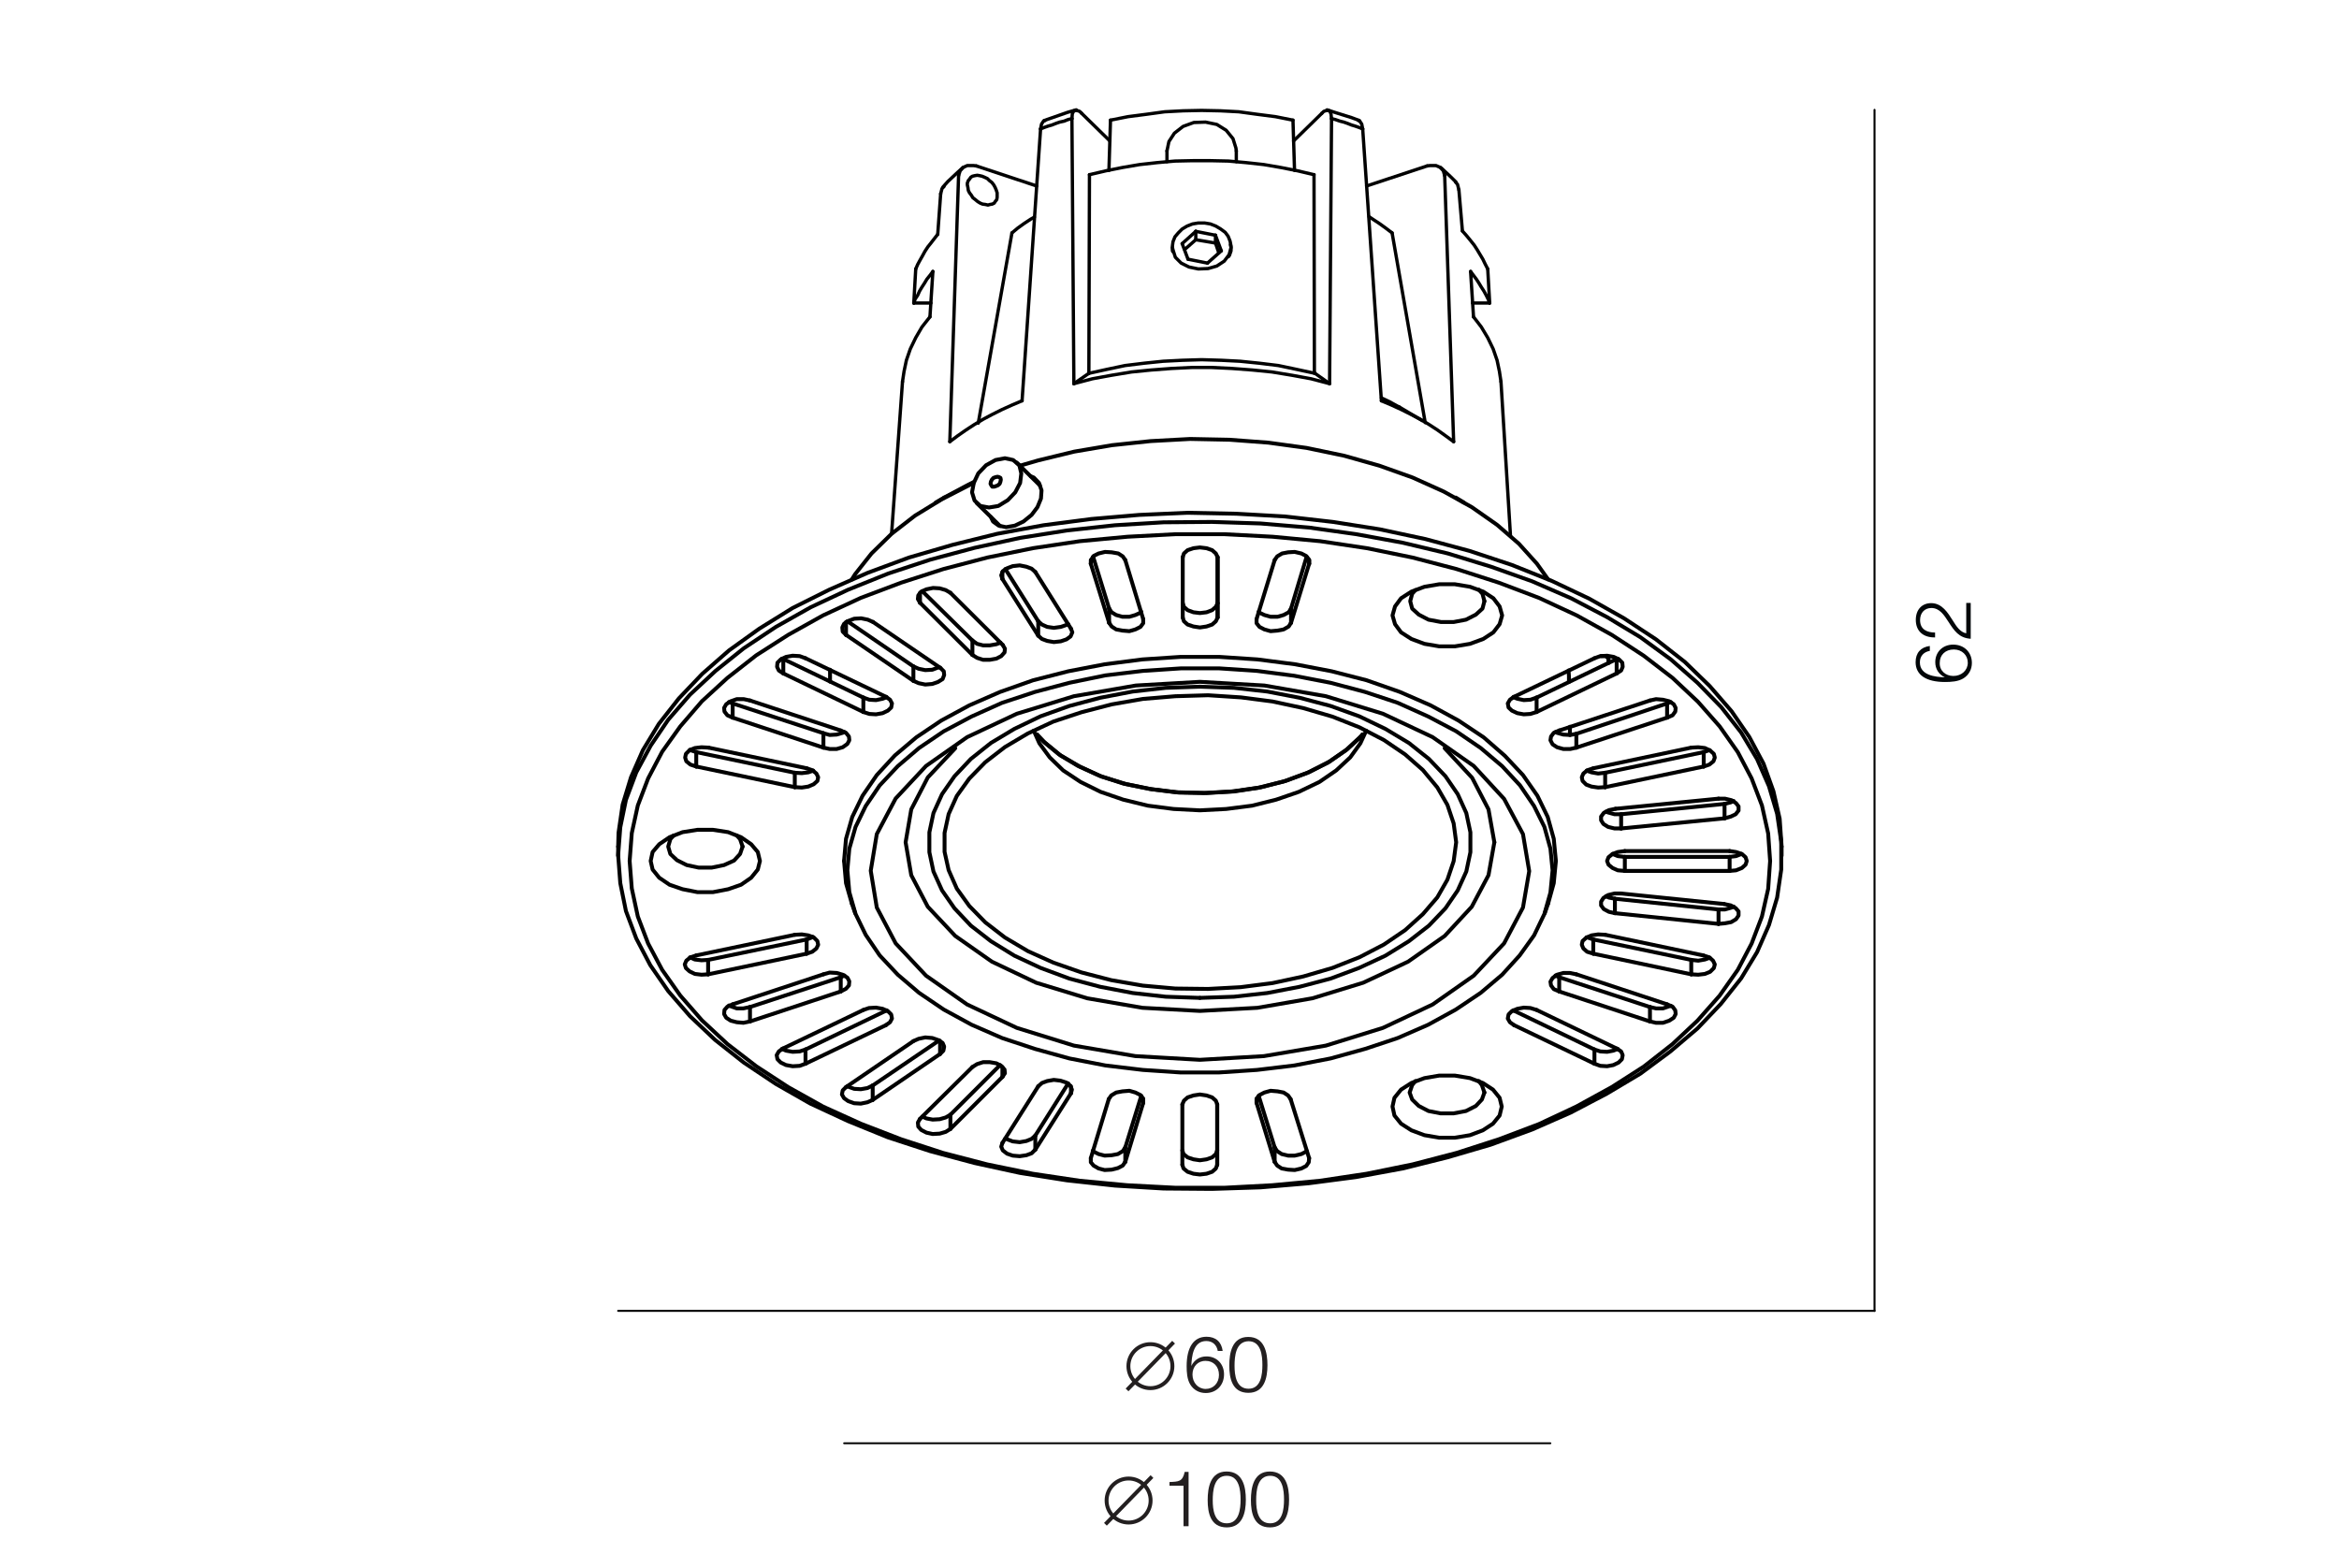 <?xml version="1.0" encoding="utf-8"?>
<!-- Generator: Adobe Illustrator 24.1.0, SVG Export Plug-In . SVG Version: 6.00 Build 0)  -->
<svg version="1.1" id="Слой_1" xmlns="http://www.w3.org/2000/svg" xmlns:xlink="http://www.w3.org/1999/xlink" x="0px" y="0px"
	 viewBox="0 0 1201 805" style="enable-background:new 0 0 1201 805;" xml:space="preserve">
<style type="text/css">
	.st0{fill:#FFFFFF;}
	.st1{fill:#231F20;}
	.st2{fill:none;stroke:#231F20;stroke-width:2;}
	.st3{fill:#010608;}
	.st4{fill:none;stroke:#000000;stroke-width:2;stroke-linecap:round;stroke-linejoin:round;stroke-miterlimit:10;}
	.st5{fill:none;stroke:#000000;stroke-width:1.702;stroke-linecap:round;stroke-linejoin:round;stroke-miterlimit:10;}
	.st6{fill:none;stroke:#000000;stroke-width:0.933;stroke-linecap:round;stroke-linejoin:round;stroke-miterlimit:10;}
	.st7{fill:none;stroke:#000000;stroke-width:1.024;stroke-linecap:round;stroke-linejoin:round;stroke-miterlimit:10;}
</style>
<rect y="0" class="st0" width="1201" height="805"/>
<g>
	<g>
		<path class="st1" d="M610.3,783.7h-2.6v-20.8h-7.2V761c4.8-0.2,6.7-0.2,7.8-5.2h2V783.7z"/>
		<path class="st1" d="M639.7,770.1c0,6.7-1.7,14.2-9.8,14.2c-8.3,0-9.8-7.4-9.8-14c0-6.5,1.4-14.7,9.7-14.7
			C638.2,755.6,639.7,763.5,639.7,770.1z M622.7,770.4c0,4.8,0.8,11.8,7.2,11.8s7.1-7.4,7.1-12.2s-0.7-12.2-7.1-12.2
			C623.3,757.8,622.7,765.5,622.7,770.4z"/>
		<path class="st1" d="M661.9,770.1c0,6.7-1.7,14.2-9.8,14.2c-8.3,0-9.8-7.4-9.8-14c0-6.5,1.4-14.7,9.7-14.7
			C660.4,755.6,661.9,763.5,661.9,770.1z M645,770.4c0,4.8,0.8,11.8,7.2,11.8s7.1-7.4,7.1-12.2s-0.7-12.2-7.1-12.2
			C645.6,757.8,645,765.5,645,770.4z"/>
	</g>
	<ellipse class="st2" cx="579.5" cy="770.5" rx="11.3" ry="11.3"/>
	<line class="st2" x1="591.5" y1="758.2" x2="567.6" y2="782.7"/>
</g>
<g>
	<g>
		<path class="st1" d="M625.3,693.8c-0.5-3.1-2.6-5.2-5.9-5.2c-6.7,0-7.5,7.8-7.7,12.8c1.5-3.1,4.3-4.9,7.8-4.9c5.2,0,9,3.8,9,9.2
			c0,5.6-3.9,9.6-9.4,9.6c-3.4,0-6.2-1.6-7.9-4.3s-1.9-6.4-1.9-9.5c0-9.7,3.6-15.1,10.2-15.1c4.7,0,7.7,2.6,8.3,7.3h-2.5
			L625.3,693.8L625.3,693.8z M612.3,705.8c0,4.2,2.9,7.4,6.8,7.4c3.9,0,6.8-3,6.8-7.2c0-4.3-2.8-7.2-6.8-7.2
			C615.1,698.7,612.3,701.7,612.3,705.8z"/>
		<path class="st1" d="M650.8,701c0,6.7-1.7,14.2-9.8,14.2c-8.3,0-9.8-7.4-9.8-14c0-6.5,1.4-14.7,9.7-14.7
			C649.3,686.5,650.8,694.5,650.8,701z M633.9,701.3c0,4.8,0.8,11.8,7.2,11.8s7.1-7.4,7.1-12.2s-0.7-12.2-7.1-12.2
			C634.5,688.8,633.9,696.5,633.9,701.3z"/>
	</g>
	<ellipse class="st2" cx="590.7" cy="701.5" rx="11.3" ry="11.3"/>
	<line class="st2" x1="602.6" y1="689.2" x2="578.7" y2="713.7"/>
</g>
<g>
	<path class="st3" d="M991,334.2c-3.1,0.5-5.2,2.6-5.2,5.9c0,6.7,7.8,7.5,12.8,7.7c-3.1-1.5-4.9-4.3-4.9-7.8c0-5.2,3.8-9,9.2-9
		c5.6,0,9.6,3.9,9.6,9.4c0,3.4-1.6,6.2-4.3,7.9c-2.7,1.7-6.4,1.9-9.5,1.9c-9.7,0-15.1-3.6-15.1-10.2c0-4.7,2.6-7.7,7.3-8.3v2.5
		L991,334.2L991,334.2z M1003,347.1c4.2,0,7.4-2.9,7.4-6.8c0-3.9-3-6.8-7.2-6.8c-4.3,0-7.2,2.8-7.2,6.8
		C995.8,344.3,998.9,347.1,1003,347.1z"/>
	<path class="st3" d="M1011.9,309.6V328c-6.1-0.4-8.5-4.2-11.5-8.8c-2.1-3.2-4.4-7-8.7-7c-3.5,0-5.8,2.5-5.8,6.2
		c0,4.8,3.5,6.4,7.7,6.4v2.5h-0.4c-5.9,0-9.5-3.4-9.5-9c0-5.2,3.1-8.6,7.9-8.6c5.6,0,8.6,5,11.2,9.1c1.7,2.7,3.6,5.8,6.8,6.4
		c0-0.3,0-0.5,0-0.7v-14.9L1011.9,309.6L1011.9,309.6z"/>
</g>
<g>
	<line class="st4" x1="645.2" y1="564.4" x2="645.2" y2="566.3"/>
	<line class="st4" x1="587" y1="564.4" x2="587" y2="566.3"/>
	<line class="st4" x1="549.9" y1="557.8" x2="549.9" y2="561.4"/>
	<line class="st4" x1="514.7" y1="547.9" x2="514.7" y2="553"/>
	<line class="st4" x1="482.7" y1="534.6" x2="482.7" y2="541.2"/>
	<line class="st4" x1="434.4" y1="319.4" x2="434.4" y2="326"/>
	<line class="st4" x1="472.4" y1="304.4" x2="472.4" y2="309.5"/>
	<line class="st4" x1="514.7" y1="293.7" x2="514.7" y2="297.3"/>
	<line class="st4" x1="672.2" y1="287.6" x2="672.2" y2="289.5"/>
	<line class="st4" x1="560.1" y1="287.6" x2="560.1" y2="289.5"/>
	<polyline class="st4" points="607.1,590.7 607.7,592.6 609.8,594.3 612.8,595.3 616.1,595.8 619.5,595.3 622.4,594.3 624.3,592.6 
		625,590.7 	"/>
	<polyline class="st4" points="654.5,589.2 655.8,591.1 658.1,592.6 661.4,593.4 664.8,593.4 668.2,592.6 670.7,591.3 670.9,590.9 	
		"/>
	<polyline class="st4" points="561.1,590.9 561.5,591.3 564.1,592.6 567.2,593.4 570.8,593.2 574,592.6 576.5,591.1 577.8,589.2 	
		"/>
	<polyline class="st4" points="516.2,584.6 517.1,585 520,586.1 523.6,586.5 527,585.9 529.7,584.8 531.6,583.1 	"/>
	<polyline class="st4" points="473.6,573.4 475.7,574.3 478.9,574.9 482.5,574.7 485.6,573.8 488,572.4 	"/>
	<line class="st4" x1="625" y1="590.7" x2="625" y2="567.1"/>
	<line class="st4" x1="625" y1="590.7" x2="625" y2="598.1"/>
	<line class="st4" x1="646.3" y1="562.7" x2="654.5" y2="589.2"/>
	<line class="st4" x1="654.5" y1="589.2" x2="654.5" y2="596.6"/>
	<line class="st4" x1="577.8" y1="589.2" x2="586" y2="562.7"/>
	<line class="st4" x1="577.8" y1="589.2" x2="577.8" y2="596.6"/>
	<line class="st4" x1="531.6" y1="583.1" x2="548.5" y2="556.3"/>
	<line class="st4" x1="531.6" y1="583.1" x2="531.6" y2="590.3"/>
	<polyline class="st4" points="435.1,557.8 435.5,558 438.6,559.1 442,559.3 445.4,558.7 448.1,557.4 	"/>
	<line class="st4" x1="488" y1="572.4" x2="513.5" y2="546.9"/>
	<line class="st4" x1="488" y1="572.4" x2="488" y2="579.7"/>
	<polyline class="st4" points="726.8,555.1 725.1,557.2 723.8,561 725.1,564.6 728.5,567.9 733.5,570.5 739.7,571.7 746.4,571.7 
		752.7,570.5 757.8,567.9 760.9,564.6 762.2,561 	"/>
	<polyline class="st4" points="762.2,561 760.9,557.2 759.3,555.1 	"/>
	<line class="st4" x1="448.1" y1="557.4" x2="482.3" y2="534.2"/>
	<line class="st4" x1="448.1" y1="557.4" x2="448.1" y2="564.8"/>
	<polyline class="st4" points="818.7,538.9 821.7,539.9 825.2,540.1 828.4,539.5 830.7,538.6 	"/>
	<polyline class="st4" points="401.5,538.6 403.6,539.5 407,540.1 410.6,539.9 413.6,538.9 	"/>
	<line class="st4" x1="777.4" y1="519" x2="818.7" y2="538.9"/>
	<line class="st4" x1="818.7" y1="538.9" x2="818.7" y2="546.2"/>
	<line class="st4" x1="413.6" y1="538.9" x2="454.9" y2="519"/>
	<line class="st4" x1="413.6" y1="538.9" x2="413.6" y2="546.2"/>
	<line class="st4" x1="777" y1="518.8" x2="777.4" y2="519"/>
	<line class="st4" x1="454.9" y1="519" x2="455.3" y2="518.8"/>
	<polyline class="st4" points="847.2,517.1 850.3,517.8 853.9,517.8 857.1,516.7 857.9,516.5 	"/>
	<polyline class="st4" points="374.3,516.3 375.2,516.7 378.3,517.8 381.7,517.8 385.1,517.1 	"/>
	<line class="st4" x1="800.6" y1="501.8" x2="847.2" y2="517.1"/>
	<line class="st4" x1="847.2" y1="517.1" x2="847.2" y2="524.5"/>
	<line class="st4" x1="385.1" y1="517.1" x2="431.7" y2="501.8"/>
	<line class="st4" x1="385.1" y1="517.1" x2="385.1" y2="524.5"/>
	<line class="st4" x1="798.7" y1="500.9" x2="800.6" y2="501.8"/>
	<line class="st4" x1="800.6" y1="501.8" x2="800.6" y2="509.1"/>
	<line class="st4" x1="431.7" y1="501.8" x2="433.6" y2="500.9"/>
	<line class="st4" x1="431.7" y1="501.8" x2="431.7" y2="509.1"/>
	<polyline class="st4" points="868.4,492.9 872,493.3 875.4,492.7 877.9,491.8 	"/>
	<polyline class="st4" points="354.3,491.6 356.8,492.7 360.2,493.1 363.6,492.9 	"/>
	<line class="st4" x1="818.1" y1="482.4" x2="868.4" y2="492.9"/>
	<line class="st4" x1="868.4" y1="492.9" x2="868.4" y2="500.3"/>
	<line class="st4" x1="363.6" y1="492.9" x2="414.2" y2="482.4"/>
	<line class="st4" x1="363.6" y1="492.9" x2="363.6" y2="500.3"/>
	<polyline class="st4" points="814.7,481.3 814.9,481.3 818.1,482.4 	"/>
	<line class="st4" x1="818.1" y1="482.4" x2="818.1" y2="489.7"/>
	<polyline class="st4" points="414.2,482.4 417.1,481.3 417.3,481.1 	"/>
	<line class="st4" x1="414.2" y1="482.4" x2="414.2" y2="489.7"/>
	<line class="st4" x1="829.2" y1="461.5" x2="882.4" y2="467"/>
	<polyline class="st4" points="882.4,467 885.7,467 888.9,466.1 890.2,465.5 	"/>
	<line class="st4" x1="882.4" y1="467" x2="882.4" y2="474.4"/>
	<polyline class="st4" points="824.6,460.2 826.1,460.9 829.2,461.5 	"/>
	<line class="st4" x1="829.2" y1="461.5" x2="829.2" y2="468.9"/>
	<line class="st4" x1="834.3" y1="440" x2="888.1" y2="440"/>
	<polyline class="st4" points="888.1,440 891.4,439.6 894.2,438.5 	"/>
	<line class="st4" x1="888.1" y1="440" x2="888.1" y2="447.2"/>
	<polyline class="st4" points="828,438.5 830.7,439.6 834.3,440 	"/>
	<line class="st4" x1="834.3" y1="440" x2="834.3" y2="447.2"/>
	<polyline class="st4" points="345.9,429 344.2,430.9 343.1,434.7 344.2,438.5 347.6,441.7 352.6,444.2 358.7,445.5 365.5,445.5 
		371.8,444.2 376.9,441.9 380,438.5 381.3,434.7 	"/>
	<polyline class="st4" points="381.3,434.7 380,430.9 378.3,429 	"/>
	<line class="st4" x1="832.4" y1="418.1" x2="885.5" y2="412.8"/>
	<polyline class="st4" points="824.6,416.8 825.7,417.2 829,418.1 832.4,418.1 	"/>
	<line class="st4" x1="832.4" y1="418.1" x2="832.4" y2="425.4"/>
	<polyline class="st4" points="885.5,412.8 888.7,412 890.2,411.3 	"/>
	<line class="st4" x1="885.5" y1="412.8" x2="885.5" y2="420.2"/>
	<polyline class="st4" points="814.7,395.7 817.2,396.6 820.6,397.2 824.2,396.8 	"/>
	<polyline class="st4" points="408.1,396.8 411.7,397 415,396.6 417.6,395.7 	"/>
	<line class="st4" x1="824.2" y1="396.8" x2="874.8" y2="386.2"/>
	<line class="st4" x1="824.2" y1="396.8" x2="824.2" y2="404.2"/>
	<line class="st4" x1="357.5" y1="386.2" x2="408.1" y2="396.8"/>
	<line class="st4" x1="408.1" y1="396.8" x2="408.1" y2="404.2"/>
	<polyline class="st4" points="484.8,255.5 497,249 500,247.5 	"/>
	<polyline class="st4" points="874.8,386.2 877.7,385.2 877.9,385.2 	"/>
	<line class="st4" x1="874.8" y1="386.2" x2="874.8" y2="393.6"/>
	<polyline class="st4" points="354.3,385 354.5,385.2 357.5,386.2 	"/>
	<line class="st4" x1="357.5" y1="386.2" x2="357.5" y2="393.6"/>
	<polyline class="st4" points="798.7,375.9 799.5,376.3 802.7,377.2 806.3,377.4 809.4,376.8 	"/>
	<polyline class="st4" points="422.8,376.5 426,377.4 429.6,377.2 432.7,376.3 433.6,375.9 	"/>
	<line class="st4" x1="809.4" y1="376.8" x2="856" y2="361.2"/>
	<line class="st4" x1="809.4" y1="376.8" x2="809.4" y2="383.9"/>
	<line class="st4" x1="376.2" y1="361.2" x2="422.8" y2="376.5"/>
	<line class="st4" x1="422.8" y1="376.5" x2="422.8" y2="383.9"/>
	<line class="st4" x1="856" y1="361.2" x2="857.9" y2="360.5"/>
	<line class="st4" x1="856" y1="361.2" x2="856" y2="368.5"/>
	<line class="st4" x1="374.3" y1="360.5" x2="376.2" y2="361.2"/>
	<line class="st4" x1="376.2" y1="361.2" x2="376.2" y2="368.5"/>
	<polyline class="st4" points="777,358 779.1,358.8 782.4,359.5 785.8,359.3 789,358.2 	"/>
	<polyline class="st4" points="443.3,358.2 446.4,359.3 449.8,359.5 453.2,358.8 455.3,358 	"/>
	<line class="st4" x1="789" y1="358.2" x2="830.1" y2="338.4"/>
	<line class="st4" x1="789" y1="358.2" x2="789" y2="365.6"/>
	<line class="st4" x1="402.2" y1="338.4" x2="443.3" y2="358.2"/>
	<line class="st4" x1="443.3" y1="358.2" x2="443.3" y2="365.6"/>
	<polyline class="st4" points="469,342.2 471.7,343.4 475.1,344.1 478.7,343.9 481.6,342.8 482.3,342.6 	"/>
	<line class="st4" x1="830.1" y1="338.4" x2="830.7" y2="338.2"/>
	<line class="st4" x1="830.1" y1="338.4" x2="830.1" y2="345.8"/>
	<line class="st4" x1="401.5" y1="338.2" x2="402.2" y2="338.4"/>
	<line class="st4" x1="402.2" y1="338.4" x2="402.2" y2="345.8"/>
	<polyline class="st4" points="499.8,248.2 498.7,248.6 483.5,256.4 469.8,264.8 457.8,274.1 447.5,284.2 439.1,294.8 437.4,297.5 	
		"/>
	<polyline class="st4" points="794.9,297.5 789.2,289.5 779.9,279.2 768.7,269.5 755.7,260.4 741.3,252.4 725.3,245.2 708.2,239.1 
		690.1,234 670.9,230 651.3,227.3 631.3,225.8 611.1,225.4 590.8,226.5 571,228.6 551.6,231.9 533.1,236.4 523.8,239.1 	"/>
	<polyline class="st4" points="529.3,244.6 530.8,245.2 533.5,248 534.8,251.8 534.5,256 532.7,260.4 529.7,264.4 525.5,267.8 
		521.1,269.9 516.6,270.7 512.8,269.9 509.9,267.8 508.8,265.5 	"/>
	<polyline class="st4" points="805.6,350.2 805.6,347.2 805.4,344.3 	"/>
	<polyline class="st4" points="797.2,446.9 796.1,435.8 793,424.6 787.7,413.9 780.5,403.3 771.3,393.4 760.3,384.1 747.7,375.5 
		733.3,367.9 717.7,360.9 700.9,355.3 683.2,350.6 664.6,347 645.4,344.5 626,343.2 606.4,343.2 586.8,344.5 567.6,346.8 
		549.1,350.6 531.4,355.3 514.5,360.9 498.9,367.9 484.6,375.5 471.9,384.1 461,393.4 451.7,403.3 444.5,413.9 439.3,424.6 
		436.1,435.8 435.1,446.9 436.1,458.1 439.3,469.3 444.5,480 451.7,490.6 461,500.5 471.9,509.8 484.6,518.4 498.9,526.2 514.5,533 
		531.4,538.6 549.1,543.5 567.6,547.1 586.8,549.4 606.2,550.7 625.8,550.7 645.4,549.4 664.6,547.1 683.2,543.5 700.9,538.6 
		717.7,533 733.3,526.2 747.5,518.4 760.3,509.8 771.3,500.5 780.3,490.6 787.7,480.3 793,469.3 796.1,458.3 797.2,446.9 	"/>
	<polyline class="st4" points="499.3,328.9 501.7,330.6 504.8,331.4 508.2,331.4 511.6,330.8 513.7,330 	"/>
	<line class="st4" x1="435.1" y1="319" x2="469" y2="342.2"/>
	<line class="st4" x1="469" y1="342.2" x2="469" y2="349.6"/>
	<polyline class="st4" points="533.1,319 535,320.7 537.7,321.9 541.1,322.4 544.7,321.9 547.6,320.9 548.5,320.5 	"/>
	<polyline class="st4" points="646.3,314.1 646.7,314.6 649.2,315.8 652.4,316.7 656,316.7 659.1,315.8 661.7,314.4 662.9,312.5 	
		"/>
	<polyline class="st4" points="569.5,312.5 570.8,314.4 573.1,315.8 576.3,316.7 579.9,316.7 583,315.8 585.6,314.6 586,314.1 	"/>
	<polyline class="st4" points="607.3,309.7 607.9,311.6 609.8,313.3 612.8,314.4 616.1,314.8 619.5,314.4 622.4,313.3 624.3,311.6 
		625.2,309.7 	"/>
	<line class="st4" x1="473.6" y1="303.6" x2="499.3" y2="328.9"/>
	<line class="st4" x1="499.3" y1="328.9" x2="499.3" y2="336.3"/>
	<polyline class="st4" points="726.8,303 725.1,304.9 724.1,308.7 725.1,312.5 728.5,315.6 733.5,318.2 739.9,319.4 746.4,319.4 
		752.7,318.2 757.8,315.6 761.2,312.5 762.2,308.7 	"/>
	<polyline class="st4" points="762.2,308.7 761.2,304.9 759.3,302.8 	"/>
	<line class="st4" x1="516.2" y1="292.2" x2="533.1" y2="319"/>
	<line class="st4" x1="533.1" y1="319" x2="533.1" y2="326.4"/>
	<line class="st4" x1="662.9" y1="312.5" x2="670.9" y2="285.9"/>
	<line class="st4" x1="662.9" y1="312.5" x2="662.9" y2="319.8"/>
	<line class="st4" x1="561.3" y1="285.9" x2="569.5" y2="312.5"/>
	<line class="st4" x1="569.5" y1="312.5" x2="569.5" y2="319.8"/>
	<line class="st4" x1="625.2" y1="309.7" x2="625.2" y2="286.1"/>
	<line class="st4" x1="625.2" y1="309.7" x2="625.2" y2="317.1"/>
	<polyline class="st4" points="390.2,442.1 389.1,437.5 385.7,433.5 380.5,429.9 373.9,427.3 366.1,426.1 358.1,426.1 350.5,427.3 
		343.8,429.9 338.5,433.5 335.1,437.5 334.1,442.1 335.1,446.5 338.5,450.7 343.8,454.3 350.5,456.6 358.1,458.1 366.1,458.1 
		373.9,456.6 380.5,454.3 385.7,450.7 389.1,446.5 390.2,442.1 	"/>
	<polyline class="st4" points="771.1,568.2 770,563.7 766.6,559.5 761.4,556.1 754.8,553.6 747,552.3 739,552.3 731.4,553.6 
		724.7,556.1 719.4,559.5 716,563.7 715,568.2 716,572.8 719.4,577 724.7,580.4 731.4,582.9 739,584.2 747,584.2 754.8,582.9 
		761.4,580.4 766.6,577 770,572.8 771.1,568.2 	"/>
	<polyline class="st4" points="771.3,316 770,311.4 766.8,307.2 761.6,303.8 754.8,301.3 747,300 739,300 731.4,301.3 724.7,303.8 
		719.4,307.2 716.3,311.4 715,316 716.3,320.5 719.4,324.7 724.7,328.1 731.4,330.6 739,331.9 747,331.9 754.8,330.6 761.6,328.1 
		766.8,324.7 770,320.5 771.3,316 	"/>
	<line class="st4" x1="625.2" y1="317.1" x2="625.2" y2="286.1"/>
	<polyline class="st4" points="607.3,317.1 607.9,319 609.8,320.7 612.8,321.7 616.1,322.2 619.5,321.7 622.4,320.7 624.3,319 
		625.2,317.1 	"/>
	<line class="st4" x1="607.3" y1="286.1" x2="607.3" y2="317.1"/>
	<polyline class="st4" points="625.2,286.1 624.3,284.2 622.4,282.5 619.5,281.5 616.1,281.1 612.8,281.5 609.8,282.5 607.9,284.2 
		607.3,286.1 	"/>
	<line class="st4" x1="587" y1="317.9" x2="577.8" y2="287.6"/>
	<polyline class="st4" points="569.5,319.8 570.8,321.7 573.1,323.2 576.3,323.8 579.9,324.1 583,323.2 585.6,321.9 587,320 
		587,317.9 	"/>
	<line class="st4" x1="560.1" y1="289.5" x2="569.5" y2="319.8"/>
	<polyline class="st4" points="577.8,287.6 576.5,285.7 574.2,284.2 570.8,283.6 567.4,283.4 564.1,284.2 561.5,285.5 560.3,287.4 
		560.1,289.5 	"/>
	<line class="st4" x1="809.4" y1="383.9" x2="856" y2="368.5"/>
	<polyline class="st4" points="800.6,375.1 797.8,376.3 796.4,378.2 796.1,380.1 797.2,382.2 799.5,383.7 802.7,384.6 806.3,384.6 
		809.4,383.9 	"/>
	<line class="st4" x1="847.2" y1="359.7" x2="800.6" y2="375.1"/>
	<polyline class="st4" points="856,368.5 858.8,367.3 860.2,365.4 860.4,363.5 859.4,361.6 857.1,360.1 853.9,359.3 850.3,359 
		847.2,359.7 	"/>
	<line class="st4" x1="824.2" y1="404.2" x2="874.8" y2="393.6"/>
	<polyline class="st4" points="818.1,394.5 815.1,395.5 813,397.2 812.2,399.1 812.6,401 814.5,402.9 817.2,403.9 820.6,404.4 
		824.2,404.2 	"/>
	<line class="st4" x1="868.4" y1="383.9" x2="818.1" y2="394.5"/>
	<polyline class="st4" points="874.8,393.6 877.7,392.6 879.8,390.9 880.5,389 880,387.1 878.1,385.4 875.4,384.1 872,383.7 
		868.4,383.9 	"/>
	<line class="st4" x1="789" y1="365.6" x2="830.1" y2="345.8"/>
	<polyline class="st4" points="777.4,357.8 775.3,359.3 774.2,361.2 774.6,363.3 776.3,364.9 779.1,366.2 782.4,366.8 785.8,366.6 
		789,365.6 	"/>
	<line class="st4" x1="818.7" y1="338" x2="777.4" y2="357.8"/>
	<polyline class="st4" points="830.1,345.8 832.4,344.3 833.2,342.4 833,340.3 831.3,338.6 828.6,337.3 825.2,336.7 821.7,336.9 
		818.7,338 	"/>
	<line class="st4" x1="662.9" y1="319.8" x2="672.2" y2="289.5"/>
	<polyline class="st4" points="645.2,317.9 645.2,320 646.7,321.9 649.2,323.2 652.4,324.1 656,323.8 659.1,323.2 661.7,321.7 
		662.9,319.8 	"/>
	<line class="st4" x1="654.5" y1="287.6" x2="645.2" y2="317.9"/>
	<polyline class="st4" points="672.2,289.5 672.2,287.4 670.7,285.5 668.2,284.2 664.8,283.4 661.4,283.6 658.3,284.2 655.8,285.7 
		654.5,287.6 	"/>
	<line class="st4" x1="832.4" y1="425.4" x2="885.5" y2="420.2"/>
	<polyline class="st4" points="829.5,415.3 826.1,416 823.5,417.4 822.1,419.3 822.1,421.2 823.3,423.1 825.7,424.6 829,425.4 
		832.4,425.4 	"/>
	<line class="st4" x1="882.4" y1="410.1" x2="829.5" y2="415.3"/>
	<polyline class="st4" points="885.5,420.2 888.7,419.3 891.2,418.1 892.7,416.2 892.7,414.1 891.4,412.4 889.1,410.9 885.7,410.1 
		882.4,410.1 	"/>
	<line class="st4" x1="834.3" y1="447.2" x2="888.1" y2="447.2"/>
	<polyline class="st4" points="834.3,437 830.7,437.5 828,438.5 825.9,440.2 825.2,442.1 825.9,444 828,445.7 830.7,446.9 
		834.3,447.2 	"/>
	<line class="st4" x1="888.1" y1="437" x2="834.3" y2="437"/>
	<polyline class="st4" points="888.1,447.2 891.4,446.9 894.4,445.7 896.3,444 896.9,442.1 896.3,440.2 894.4,438.5 891.4,437.5 
		888.1,437 	"/>
	<line class="st4" x1="829.2" y1="468.9" x2="882.4" y2="474.4"/>
	<polyline class="st4" points="832.4,458.8 829,458.8 825.7,459.6 823.3,461.1 822.1,463 822.1,464.9 823.5,466.8 826.1,468.2 
		829.2,468.9 	"/>
	<line class="st4" x1="885.3" y1="464.2" x2="832.4" y2="458.8"/>
	<polyline class="st4" points="882.4,474.4 885.7,474.1 888.9,473.5 891.4,472 892.7,470.1 892.7,468 891.2,466.3 888.7,464.9 
		885.3,464.2 	"/>
	<line class="st4" x1="777.4" y1="526.4" x2="818.7" y2="546.2"/>
	<polyline class="st4" points="789,518.6 785.8,517.6 782.4,517.4 779.1,518 776.3,519.2 774.6,520.9 774.2,523 775.3,524.9 
		777.4,526.4 	"/>
	<line class="st4" x1="830.1" y1="538.4" x2="789" y2="518.6"/>
	<polyline class="st4" points="818.7,546.2 821.7,547.3 825.2,547.5 828.4,546.9 831.1,545.6 832.8,543.9 833.2,541.8 832.4,539.9 
		830.1,538.4 	"/>
	<line class="st4" x1="818.1" y1="489.7" x2="868.4" y2="500.3"/>
	<polyline class="st4" points="824.2,480 820.6,479.8 817.2,480.3 814.5,481.5 812.6,483.2 812.2,485.1 813,487 814.9,488.7 
		818.1,489.7 	"/>
	<line class="st4" x1="874.6" y1="490.6" x2="824.2" y2="480"/>
	<polyline class="st4" points="868.4,500.3 872,500.5 875.4,500.1 878.1,499 880,497.1 880.5,495.2 879.6,493.3 877.7,491.6 
		874.6,490.6 	"/>
	<line class="st4" x1="800.6" y1="509.1" x2="847.2" y2="524.5"/>
	<polyline class="st4" points="809.4,500.3 806.1,499.6 802.7,499.6 799.5,500.5 797.2,502.2 796.1,504.1 796.4,506 797.8,507.9 
		800.6,509.1 	"/>
	<line class="st4" x1="856" y1="515.7" x2="809.4" y2="500.3"/>
	<polyline class="st4" points="847.2,524.5 850.3,525.2 853.9,525.2 857.1,524.1 859.4,522.6 860.4,520.7 860.2,518.8 858.8,516.9 
		856,515.7 	"/>
	<line class="st4" x1="645.2" y1="566.3" x2="654.5" y2="596.6"/>
	<polyline class="st4" points="662.7,564.4 661.4,562.5 659.1,561 656,560.4 652.4,560.1 649.2,561 646.7,562.3 645.2,564.1 
		645.2,566.3 	"/>
	<line class="st4" x1="672.2" y1="594.7" x2="662.7" y2="564.4"/>
	<polyline class="st4" points="654.5,596.6 655.8,598.5 658.1,600 661.4,600.6 664.8,600.8 668.2,600 670.7,598.7 672,596.8 
		672.2,594.7 	"/>
	<line class="st4" x1="607.1" y1="567.1" x2="607.1" y2="598.1"/>
	<polyline class="st4" points="625,567.1 624.3,565.2 622.4,563.5 619.5,562.5 616.1,562 612.8,562.5 609.8,563.5 607.9,565.2 
		607.1,567.1 	"/>
	<line class="st4" x1="625" y1="598.1" x2="625" y2="567.1"/>
	<polyline class="st4" points="607.1,598.1 607.7,600 609.8,601.7 612.8,602.7 616.1,603.1 619.5,602.7 622.4,601.7 624.3,600 
		625,598.1 	"/>
	<line class="st4" x1="569.3" y1="564.4" x2="560.1" y2="594.7"/>
	<polyline class="st4" points="587,566.3 587,564.1 585.6,562.3 583,561 579.9,560.1 576.3,560.4 573.1,561 570.6,562.5 
		569.3,564.4 	"/>
	<line class="st4" x1="577.8" y1="596.6" x2="587" y2="566.3"/>
	<polyline class="st4" points="560.1,594.7 560.1,596.8 561.5,598.5 564.1,600 567.2,600.8 570.8,600.6 574,599.8 576.5,598.5 
		577.8,596.6 	"/>
	<line class="st4" x1="422.8" y1="500.3" x2="376.2" y2="515.7"/>
	<polyline class="st4" points="431.7,509.1 434.4,507.7 435.9,506 436.1,503.9 435.1,502 432.7,500.5 429.6,499.6 426,499.4 
		422.8,500.3 	"/>
	<line class="st4" x1="385.1" y1="524.5" x2="431.7" y2="509.1"/>
	<polyline class="st4" points="376.2,515.7 373.5,516.9 372,518.6 371.8,520.7 372.9,522.6 375.2,524.1 378.3,524.9 381.7,525.2 
		385.1,524.5 	"/>
	<line class="st4" x1="443.3" y1="518.6" x2="402" y2="538.4"/>
	<polyline class="st4" points="454.9,526.4 457,524.9 458,523 457.6,520.9 455.9,519.2 453.2,518 449.8,517.4 446.2,517.6 
		443.3,518.6 	"/>
	<line class="st4" x1="413.6" y1="546.2" x2="454.9" y2="526.4"/>
	<polyline class="st4" points="402,538.4 399.9,539.9 398.8,541.8 399.2,543.9 400.9,545.6 403.6,546.9 407,547.5 410.6,547.3 
		413.6,546.2 	"/>
	<line class="st4" x1="408.1" y1="480" x2="357.5" y2="490.6"/>
	<polyline class="st4" points="414.2,489.7 417.1,488.7 419.2,487 420.1,485.1 419.7,483.2 417.8,481.3 415,480.3 411.7,479.8 
		408.1,480 	"/>
	<line class="st4" x1="363.6" y1="500.3" x2="414.2" y2="489.7"/>
	<polyline class="st4" points="357.5,490.6 354.5,491.6 352.4,493.3 351.6,495.2 352.2,497.1 354.1,498.8 356.8,500.1 360.2,500.5 
		363.6,500.3 	"/>
	<line class="st4" x1="499.3" y1="547.9" x2="472.4" y2="574.5"/>
	<polyline class="st4" points="514.7,553 516,551.1 515.8,549.2 514.1,547.3 511.6,546 508.2,545.4 504.8,545.4 501.7,546.4 
		499.3,547.9 	"/>
	<line class="st4" x1="488" y1="579.7" x2="514.7" y2="553"/>
	<polyline class="st4" points="472.4,574.5 471.3,576.4 471.5,578.5 473,580.2 475.7,581.6 478.9,582.3 482.5,582.1 485.6,581.2 
		488,579.7 	"/>
	<line class="st4" x1="533.1" y1="557.8" x2="514.7" y2="586.9"/>
	<polyline class="st4" points="549.9,561.4 550.4,559.5 549.5,557.4 547.6,555.9 544.5,554.9 541.1,554.5 537.7,555.1 535,556.1 
		533.1,557.8 	"/>
	<line class="st4" x1="531.6" y1="590.3" x2="549.9" y2="561.4"/>
	<polyline class="st4" points="514.7,586.9 514.1,588.8 514.9,590.7 517.1,592.4 520,593.4 523.6,593.7 527,593.2 529.7,592.2 
		531.6,590.3 	"/>
	<line class="st4" x1="469" y1="534.6" x2="434.4" y2="558.2"/>
	<polyline class="st4" points="482.7,541.2 484.4,539.5 484.8,537.4 484,535.5 481.6,534 478.7,533 475.1,532.7 471.7,533.4 
		469,534.6 	"/>
	<line class="st4" x1="448.1" y1="564.8" x2="482.7" y2="541.2"/>
	<polyline class="st4" points="434.4,558.2 432.7,559.9 432.3,562 433.4,563.9 435.5,565.4 438.6,566.5 442,566.7 445.4,566 
		448.1,564.8 	"/>
	<line class="st4" x1="514.9" y1="331.2" x2="488" y2="304.4"/>
	<polyline class="st4" points="499.3,336.3 501.7,337.8 504.8,338.8 508.2,338.8 511.6,338.2 514.1,336.9 515.8,335 516,333.1 
		514.9,331.2 	"/>
	<line class="st4" x1="472.4" y1="309.5" x2="499.3" y2="336.3"/>
	<polyline class="st4" points="488,304.4 485.6,303 482.5,302.1 479.1,301.9 475.7,302.6 473,303.8 471.5,305.7 471.3,307.6 
		472.4,309.5 	"/>
	<line class="st4" x1="482.9" y1="343" x2="448.3" y2="319.4"/>
	<polyline class="st4" points="469,349.6 471.7,350.8 475.1,351.5 478.7,351.2 481.6,350.2 484,348.7 484.8,346.6 484.6,344.7 
		482.9,343 	"/>
	<line class="st4" x1="434.4" y1="326" x2="469" y2="349.6"/>
	<polyline class="st4" points="448.3,319.4 445.6,318.2 442.2,317.5 438.6,317.7 435.7,318.8 433.4,320.3 432.5,322.2 432.7,324.3 
		434.4,326 	"/>
	<line class="st4" x1="549.9" y1="322.8" x2="531.6" y2="293.7"/>
	<polyline class="st4" points="533.1,326.4 535,328.1 537.7,329.1 541.1,329.7 544.7,329.3 547.6,328.3 549.7,326.8 550.6,324.7 
		549.9,322.8 	"/>
	<line class="st4" x1="514.7" y1="297.3" x2="533.1" y2="326.4"/>
	<polyline class="st4" points="531.6,293.7 529.7,292 527,291 523.6,290.3 520,290.7 517.1,291.8 514.9,293.3 514.1,295.4 
		514.7,297.3 	"/>
	<line class="st4" x1="431.7" y1="375.1" x2="385.1" y2="359.7"/>
	<polyline class="st4" points="422.8,383.9 426,384.6 429.6,384.6 432.7,383.7 435.1,382 436.1,380.1 435.9,378.2 434.4,376.3 
		431.7,375.1 	"/>
	<line class="st4" x1="376.2" y1="368.5" x2="422.8" y2="383.9"/>
	<polyline class="st4" points="385.1,359.7 381.9,359 378.3,359 375.2,360.1 372.9,361.6 371.8,363.5 372,365.4 373.5,367.3 
		376.2,368.5 	"/>
	<line class="st4" x1="414.2" y1="394.5" x2="363.8" y2="383.9"/>
	<polyline class="st4" points="408.1,404.2 411.7,404.4 415,403.9 417.8,402.7 419.7,401 420.1,399.1 419.2,397.2 417.1,395.5 
		414.2,394.5 	"/>
	<line class="st4" x1="357.5" y1="393.6" x2="408.1" y2="404.2"/>
	<polyline class="st4" points="363.8,383.9 360.2,383.7 356.8,384.1 354.1,385.2 352.2,387.1 351.8,389 352.4,390.9 354.5,392.6 
		357.5,393.6 	"/>
	<line class="st4" x1="454.9" y1="357.8" x2="413.6" y2="338"/>
	<polyline class="st4" points="443.3,365.6 446.4,366.6 449.8,366.8 453.2,366.2 455.9,364.9 457.6,363.3 458,361.2 457,359.3 
		454.9,357.8 	"/>
	<line class="st4" x1="402.2" y1="345.8" x2="443.3" y2="365.6"/>
	<polyline class="st4" points="413.6,338 410.6,336.9 407,336.7 403.6,337.3 400.9,338.6 399.2,340.3 399,342.4 399.9,344.3 
		402.2,345.8 	"/>
	<polyline class="st4" points="794.9,464 797.8,453.5 798.9,442.1 797.8,430.7 794.7,419.5 789.4,408.6 782,398 772.7,388.1 
		761.8,378.6 748.9,370 734.6,362.2 718.8,355.3 701.7,349.3 683.8,344.7 665,341.1 645.6,338.6 626,337.3 606.2,337.3 586.6,338.6 
		567.2,341.1 548.5,344.7 530.5,349.3 513.5,355.3 497.7,362.2 483.3,370 470.5,378.6 459.5,387.9 450.2,398 442.9,408.6 
		437.6,419.5 434.4,430.7 433.4,442.1 	"/>
	<polyline class="st4" points="433.4,442.1 434.4,453.5 437.4,464 	"/>
	<polyline class="st4" points="914.8,434.7 913.8,420.4 910.6,406.3 905.5,392.1 898.2,378.4 889.1,365.2 877.9,352.3 865.1,339.9 
		850.3,328.3 833.9,317.5 816,307.4 796.8,298.3 776.3,290.1 754.6,282.9 731.9,276.8 708.5,271.8 684.4,268 659.8,265.2 
		634.9,263.8 609.8,263.3 584.9,264.4 560.3,266.5 535.8,269.7 512,274.1 489,279.8 466.7,286.3 445.6,294.1 425.8,302.8 407,312.2 
		389.9,322.8 374.3,334 360.6,346 348.6,358.6 338.3,371.7 330.1,385.2 324,399.1 319.7,413.2 317.6,427.6 317.4,434.7 	"/>
	<polyline class="st4" points="317.4,439.1 318.5,424.8 321.4,410.7 326.7,396.6 334.1,382.9 343.1,369.6 354.3,356.7 367.4,344.5 
		381.9,332.9 398.4,321.9 416.3,311.8 435.5,302.8 456.1,294.5 477.6,287.4 500.4,281.3 523.8,276.2 547.8,272.4 572.5,269.7 
		597.4,268.2 622.4,268 647.3,268.8 672.2,270.9 696.4,274.3 720.3,278.7 743.4,284.2 765.6,291 786.7,298.5 806.7,307.2 
		825.2,316.9 842.3,327.2 857.9,338.6 871.6,350.6 883.8,363.1 894,376.1 902.2,389.8 908.3,403.7 912.5,417.9 914.6,432.2 
		914.6,446.5 912.5,460.9 908.3,475 902.2,488.9 894,502.4 883.6,515.5 871.6,528.1 857.7,539.9 842.3,551.3 825,561.6 806.5,571.3 
		786.7,580 765.4,587.8 743.2,594.3 720.3,600 696.4,604.4 672,607.6 647.3,609.7 622.2,610.5 597.4,610.3 572.5,608.8 547.8,606.1 
		523.8,602.3 500.4,597.2 477.6,591.1 455.9,584 435.5,575.7 416.1,566.7 398.4,556.6 381.9,545.6 367.2,534 354.3,521.8 
		343.1,508.9 333.9,495.6 326.7,481.9 321.4,467.8 318.5,453.5 317.4,439.1 	"/>
	<polyline class="st4" points="323.3,442.1 324.4,456.2 327.5,470.6 332.8,484.5 340,498 349.3,511.2 360.4,523.9 373.5,536.1 
		388.3,547.5 404.7,558.2 422.6,568.2 442,577 462.7,585 484.2,592 506.9,597.9 530.3,602.7 554.4,606.3 578.8,608.6 603.7,609.9 
		628.6,609.9 653.2,608.6 677.7,606.3 701.7,602.7 725.3,597.9 747.9,592 769.6,585 790.2,577.2 809.4,568.2 827.6,558.2 844,547.7 
		858.8,536.1 871.6,524.1 883,511.2 892.3,498 899.4,484.5 904.7,470.6 907.9,456.4 908.9,442.1 907.9,428 904.7,413.6 899.4,399.7 
		892.3,386.2 883,373 871.8,360.3 858.8,348.1 844,336.7 827.6,326 809.6,316 790.2,307 769.6,299.2 747.9,292.2 725.3,286.3 
		701.9,281.5 677.9,277.9 653.4,275.6 628.6,274.3 603.7,274.3 579,275.6 554.4,277.9 530.3,281.5 506.9,286.3 484.4,292.2 
		462.7,299.2 442,307 422.6,316 404.7,326 388.3,336.5 373.5,348.1 360.4,360.1 349.3,373 340,386 332.8,399.7 327.5,413.6 
		324.4,427.8 323.3,442.1 	"/>
	<polyline class="st4" points="825.9,338.2 825.9,338.4 825.9,340.5 	"/>
	<polyline class="st4" points="510.1,245.4 511.2,245 512.2,244.8 513,245 513.7,245.4 513.9,246.3 513.7,247.3 513.3,248.4 
		512.4,249.2 511.4,249.6 510.5,249.9 509.5,249.9 509,249.2 508.6,248.4 508.8,247.3 509.3,246.3 510.1,245.4 	"/>
	<polyline class="st4" points="517.5,256.8 512.6,259.8 507.8,260.6 503.4,259.8 500.4,257 499.1,252.8 500,248 502.3,243.1 
		506.3,238.9 511.2,236.2 516,235.3 520.2,236.2 523.4,238.9 524.4,243.1 523.8,248 521.3,252.8 517.5,256.8 	"/>
	<line class="st4" x1="484.8" y1="255.5" x2="480.4" y2="258.1"/>
	<line class="st4" x1="751.7" y1="258.1" x2="747.5" y2="255.5"/>
	<line class="st4" x1="426.2" y1="343.9" x2="426.2" y2="350"/>
	<line class="st4" x1="806.1" y1="377.4" x2="806.1" y2="373.2"/>
	<line class="st4" x1="793.2" y1="468.9" x2="794.9" y2="464"/>
	<line class="st4" x1="437.4" y1="464" x2="439.1" y2="468.9"/>
	<line class="st4" x1="317.4" y1="434.7" x2="317.4" y2="439.4"/>
	<line class="st4" x1="914.8" y1="439.4" x2="914.8" y2="434.7"/>
	<line class="st4" x1="825.9" y1="338.2" x2="824.6" y2="336.9"/>
	<line class="st4" x1="824.6" y1="336.9" x2="822.1" y2="336.9"/>
	<line class="st4" x1="501.5" y1="258.3" x2="513.5" y2="270.1"/>
	<line class="st4" x1="533.9" y1="249.2" x2="522.1" y2="237.6"/>
	<polyline class="st4" points="490.5,384.2 476.4,399.2 467.9,415.6 465,432.5 467.9,449.4 476.4,465.6 490.5,480.6 509.3,493.8 
		532,504.6 558.2,512.6 586.6,517.5 616.1,519.1 645.6,517.5 673.9,512.6 700,504.6 723,493.8 741.8,480.6 755.7,465.6 764.3,449.4 
		767.3,432.5 	"/>
	<polyline class="st4" points="767.3,432.5 764.3,415.6 755.9,399.4 741.8,384.2 	"/>
	<polyline class="st4" points="532.4,377.1 535.8,380.7 543.8,387.4 553.5,393.3 564.7,398.4 576.9,402.4 590.2,405.1 604.1,406.8 
		618.2,407.2 632.4,406.4 646.1,404.5 659.1,401.3 671.1,396.9 681.9,391.6 691,385.3 698.5,378.5 	"/>
	<line class="st4" x1="698.5" y1="378.5" x2="699.6" y2="377.1"/>
	<polyline class="st4" points="616.1,352.6 633.6,353.2 650.7,355.1 667.3,358.3 683.2,362.5 697.9,367.8 711.4,374.3 723.4,381.5 
		733.7,389.7 742.2,398.6 748.5,407.8 752.9,417.5 755,427.4 755,437.6 752.9,447.5 748.5,457.2 742.2,466.4 733.7,475.3 
		723.4,483.3 711.4,490.7 697.9,497 683.2,502.5 667.3,506.7 650.7,509.9 633.6,511.8 616.1,512.4 	"/>
	<polyline class="st4" points="616.1,512.4 598.6,511.8 581.6,509.9 564.9,506.7 549.1,502.5 534.3,497 520.8,490.7 508.8,483.3 
		498.5,475.3 490.1,466.4 483.7,457.2 479.3,447.5 477.2,437.6 477.2,427.4 479.3,417.5 483.7,407.8 490.1,398.6 498.5,389.7 
		508.8,381.5 520.8,374.3 534.3,367.8 549.1,362.5 564.9,358.3 581.6,355.1 598.6,353.2 616.1,352.6 	"/>
	<polyline class="st4" points="785.2,447.3 782,428.3 772.3,410.2 756.7,393.3 735.6,378.5 710.1,366.5 680.8,357.5 649.2,352 
		616.1,350.1 583.2,352 551.4,357.5 522.1,366.5 496.6,378.5 475.5,393.3 459.9,410 450.2,428.3 447.1,447.1 450.2,466 459.9,484.4 
		475.5,501 496.6,515.8 522.1,527.8 551.4,536.9 583,542.3 616.1,544.2 649,542.3 680.8,536.9 710.1,527.8 735.6,515.8 756.7,501 
		772.3,484.4 782,466 785.2,447.3 	"/>
	<polyline class="st4" points="699.6,377.1 699.2,377.7 691.8,384.7 682.7,391 672.2,396.5 660.4,400.9 647.3,404.3 633.8,406.4 
		619.7,407.2 605.4,407 591.5,405.3 578.2,402.6 565.7,398.8 554.6,393.7 544.7,388 536.4,381.3 532.4,377.1 	"/>
	<polyline class="st4" points="701.5,375.2 698.5,381.7 693.3,388.9 686.1,395.6 677.5,401.5 666.9,406.6 655.3,410.6 642.9,413.7 
		629.6,415.4 616.1,416.1 602.6,415.4 589.4,413.7 576.7,410.6 565.1,406.6 554.8,401.5 545.9,395.6 539,388.9 533.7,381.7 
		530.8,375.2 	"/>
	<polyline class="st4" points="747.7,432.5 746.4,442.2 743.2,451.7 738,460.8 730.6,469.4 721.5,477.6 710.6,485 698.1,491.5 
		684.2,497 669.2,501.4 653.4,504.8 637,506.9 620.3,507.8 603.5,507.6 586.8,506.1 570.6,503.3 555.2,499.3 540.9,494.3 
		527.8,488.4 516,481.4 505.9,473.6 497.7,465.2 491.3,456.3 487.1,446.8 485,437.4 485,427.7 487.1,418 491.3,408.7 497.7,399.8 
		505.9,391.4 516,383.6 527.8,376.6 540.9,370.5 555.4,365.7 570.8,361.7 586.8,358.9 603.5,357.5 620.3,357 637.2,358.1 
		653.4,360.2 669.2,363.6 684.2,368 698.1,373.5 710.6,380 721.5,387.4 730.6,395.4 738,404.3 743.2,413.3 746.4,422.8 747.7,432.5 
			"/>
	<g>
		<polyline class="st5" points="483,99.5 483.7,96.8 484.7,95.8 		"/>
		<polyline class="st5" points="749.1,97.5 748.4,94.7 747.4,93.5 		"/>
		<line class="st5" x1="478" y1="155.6" x2="469.2" y2="155.6"/>
		<line class="st5" x1="756.1" y1="155.6" x2="764.9" y2="155.6"/>
		<polyline class="st5" points="534.3,66.2 534.8,63.7 535.8,62.2 536.6,61.9 		"/>
		<polyline class="st5" points="699.7,66.2 699.2,63.7 698.2,62.2 697.5,61.9 		"/>
		<polyline class="st5" points="741.8,90.2 741.1,87.7 739.6,86 737.3,85 734.3,85 732.8,85.2 		"/>
		<line class="st5" x1="732.8" y1="85.2" x2="701.7" y2="95.5"/>
		<polyline class="st5" points="504.3,90.5 503,90.2 501.8,90 500.5,90.2 499.3,90.5 498.5,91 497.8,92 497.2,92.7 496.7,94 
			496.7,95 497,96.3 497.2,97.8 497.8,99 498.8,100.3 499.5,101.5 500.8,102.5 502,103.5 503.3,104.3 504.5,104.8 506,105 
			507.3,105.3 508.3,105 509.5,104.8 510.5,104.3 511,103.5 511.8,102.5 512,101.3 512,100.3 512,99 511.5,97.5 511,96.3 510.3,95 
			509.3,93.7 508,92.7 507,91.7 505.5,91 504.3,90.5 		"/>
		<line class="st5" x1="532.3" y1="95.5" x2="501.3" y2="85.2"/>
		<polyline class="st5" points="492.2,90.2 493,87.7 494.5,86 496.7,85 499.8,85 501.3,85.2 		"/>
		<line class="st5" x1="502.3" y1="217.3" x2="519.6" y2="119.6"/>
		<polyline class="st5" points="531.1,111.5 529.3,112.5 525.8,114.8 522.6,117.1 519.6,119.6 		"/>
		<line class="st5" x1="714.8" y1="119.6" x2="731.8" y2="217"/>
		<polyline class="st5" points="714.8,119.6 711.5,117.1 708.3,114.8 704.8,112.5 703,111.3 		"/>
		<polyline class="st5" points="718.5,209 717.5,208.5 713.5,206.3 709.3,204.3 		"/>
		<polyline class="st5" points="631.8,125.6 631.8,125.8 632.1,127.1 631.1,130.8 628.6,134.1 624.8,136.6 620.3,137.9 615.3,138.1 
			610.5,137.1 606.5,135.1 603.5,132.1 602.3,128.3 602,127.1 		"/>
		<polyline class="st5" points="674.7,89.7 666.2,87.7 657.6,86 648.9,84.5 639.8,83.5 630.8,82.7 621.5,82.5 612.5,82.5 
			603.3,82.7 594.2,83.5 585.2,84.5 576.4,86 567.9,87.7 559.4,89.7 		"/>
		<polyline class="st5" points="683.7,60.9 683.4,58.4 682.7,56.9 681.2,56.7 679.7,57.2 678.7,58.2 		"/>
		<line class="st5" x1="678.7" y1="58.2" x2="664.2" y2="72.4"/>
		<line class="st5" x1="674.7" y1="89.7" x2="674.9" y2="191.7"/>
		<line class="st5" x1="559.1" y1="191.7" x2="559.4" y2="89.7"/>
		<line class="st5" x1="569.9" y1="72.4" x2="555.4" y2="58.2"/>
		<polyline class="st5" points="550.4,60.9 550.6,58.4 551.4,56.9 552.9,56.7 554.4,57.2 555.4,58.2 		"/>
		<line class="st5" x1="682.7" y1="197" x2="675.2" y2="191.7"/>
		<polyline class="st5" points="675.2,191.7 665.9,189.7 656.4,187.7 646.6,186.5 636.8,185.5 627.1,185 617,184.7 607,185 
			597.2,185.5 587.5,186.5 577.7,187.7 568.2,189.7 559.1,191.7 		"/>
		<line class="st5" x1="551.4" y1="197" x2="559.1" y2="191.7"/>
		<line class="st5" x1="479" y1="139.4" x2="477.5" y2="162.7"/>
		<polyline class="st5" points="477.5,162.7 473.4,167.9 470.2,173.4 467.4,179.2 465.4,185 464.2,190.7 463.4,196 		"/>
		<polyline class="st5" points="770.7,196 769.9,190.7 768.7,185 766.7,179.2 763.9,173.4 760.6,167.9 756.6,162.7 		"/>
		<line class="st5" x1="756.6" y1="162.7" x2="755.1" y2="139.4"/>
		<polyline class="st5" points="755.1,139.4 756.6,141.4 758.1,143.4 759.4,145.4 760.6,147.4 761.9,149.4 763.1,151.6 764.1,153.6 
			764.9,155.6 		"/>
		<line class="st5" x1="764.9" y1="155.6" x2="763.9" y2="138.1"/>
		<polyline class="st5" points="763.9,138.1 762.6,135.6 761.4,133.1 759.9,130.6 758.4,128.1 756.9,125.8 754.9,123.3 753.1,121.1 
			750.9,118.6 		"/>
		<line class="st5" x1="750.9" y1="118.6" x2="749.1" y2="97.5"/>
		<line class="st5" x1="741.8" y1="90.2" x2="746.4" y2="226.8"/>
		<polyline class="st5" points="746.4,226.8 742.3,223.8 738.1,220.8 733.8,218 729.3,215.3 724.5,212.8 719.5,210.3 714.5,208 
			709.3,205.8 		"/>
		<line class="st5" x1="709.3" y1="205.8" x2="699.7" y2="66.2"/>
		<polyline class="st5" points="699.7,66.2 697.7,65.4 695.7,64.7 694,64.2 692,63.4 690,62.7 688,62.2 685.7,61.4 683.7,60.9 		"/>
		<line class="st5" x1="683.7" y1="60.9" x2="682.7" y2="197"/>
		<polyline class="st5" points="682.7,197 673.2,194.5 663.4,192.7 653.1,191 643.1,190 632.6,189.2 622.3,188.7 611.8,188.7 
			601.5,189.2 591,190 581,191 570.7,192.7 560.9,194.5 551.4,197 		"/>
		<line class="st5" x1="551.4" y1="197" x2="550.4" y2="60.9"/>
		<polyline class="st5" points="550.4,60.9 548.4,61.4 546.4,62.2 544.1,62.7 542.1,63.4 540.1,64.2 538.3,64.7 536.3,65.4 
			534.3,66.2 		"/>
		<line class="st5" x1="534.3" y1="66.2" x2="524.8" y2="205.8"/>
		<polyline class="st5" points="524.8,205.8 519.6,208 514.5,210.3 509.5,212.8 504.8,215.3 500.3,218 496,220.8 491.7,223.8 
			487.7,226.8 		"/>
		<line class="st5" x1="487.7" y1="226.8" x2="492.2" y2="90.2"/>
		<line class="st5" x1="483" y1="99.5" x2="481.5" y2="120.3"/>
		<polyline class="st5" points="481.5,120.3 479.7,122.6 478,124.8 476.4,126.8 474.9,129.1 473.7,131.3 472.4,133.6 471.2,135.8 
			470.2,138.1 		"/>
		<line class="st5" x1="470.2" y1="138.1" x2="469.2" y2="155.6"/>
		<polyline class="st5" points="469.2,155.6 469.9,153.6 471.2,151.6 472.2,149.4 473.4,147.4 474.7,145.4 475.9,143.4 477.5,141.4 
			479,139.4 		"/>
		<line class="st5" x1="614" y1="118.8" x2="614" y2="123.1"/>
		<line class="st5" x1="624.1" y1="124.8" x2="624.1" y2="120.8"/>
		<line class="st5" x1="625.8" y1="129.8" x2="624.1" y2="124.8"/>
		<line class="st5" x1="614" y1="123.1" x2="624.1" y2="124.8"/>
		<line class="st5" x1="614" y1="123.1" x2="608.3" y2="128.1"/>
		<line class="st5" x1="607" y1="125.1" x2="614" y2="118.8"/>
		<line class="st5" x1="614" y1="118.8" x2="624.1" y2="120.8"/>
		<line class="st5" x1="624.1" y1="120.8" x2="627.1" y2="128.8"/>
		<line class="st5" x1="627.1" y1="128.8" x2="620" y2="135.1"/>
		<line class="st5" x1="620" y1="135.1" x2="610" y2="133.1"/>
		<line class="st5" x1="610" y1="133.1" x2="607" y2="125.1"/>
		<polyline class="st5" points="602.3,129.3 602,128.8 602,126.3 602.3,124.1 603.3,121.6 605,119.6 607,117.6 609.5,116.1 
			612.3,115 615.3,114.5 618.5,114.5 621.5,115 624.3,116.1 626.8,117.6 629.1,119.3 630.6,121.3 631.6,123.8 632.1,126.3 
			632.1,128.8 631.3,131.1 630.8,131.8 		"/>
		<polyline class="st5" points="570.2,61.7 579.2,59.9 588.5,58.7 598,57.4 607.5,56.9 617,56.7 626.6,56.9 636.1,57.4 645.6,58.7 
			654.9,59.9 663.9,61.7 		"/>
		<line class="st5" x1="570.2" y1="61.7" x2="569.4" y2="87.5"/>
		<line class="st5" x1="599.2" y1="77.5" x2="599.2" y2="83"/>
		<polyline class="st5" points="599.2,77.5 600.2,72.7 603,68.4 607.5,64.9 613,62.9 619,62.7 624.8,63.9 629.6,66.9 633.1,71.2 
			634.6,76 634.8,77.5 		"/>
		<line class="st5" x1="634.8" y1="83" x2="634.8" y2="77.5"/>
		<line class="st5" x1="664.7" y1="87.5" x2="663.9" y2="61.7"/>
		<polyline class="st5" points="494.5,86 491.7,88.5 486.7,93.2 484.2,96 		"/>
		<polyline class="st5" points="747.6,93.5 745.1,91 740.3,86.5 739.6,86 		"/>
		<polyline class="st5" points="552.6,56.4 548.1,57.7 540.4,60.4 536.1,61.9 		"/>
		<polyline class="st5" points="698,61.9 694,60.4 686,57.9 681.4,56.4 		"/>
		<line class="st5" x1="730.3" y1="216" x2="718.5" y2="209"/>
		<line class="st5" x1="463.4" y1="196" x2="457.8" y2="274.1"/>
		<line class="st5" x1="775.6" y1="275.4" x2="770.7" y2="196"/>
	</g>
</g>
<line class="st6" x1="433.4" y1="741.1" x2="796.1" y2="741.1"/>
<line class="st7" x1="962.5" y1="56.4" x2="962.5" y2="673.1"/>
<line class="st7" x1="962.5" y1="673.1" x2="317.4" y2="673.1"/>
</svg>
